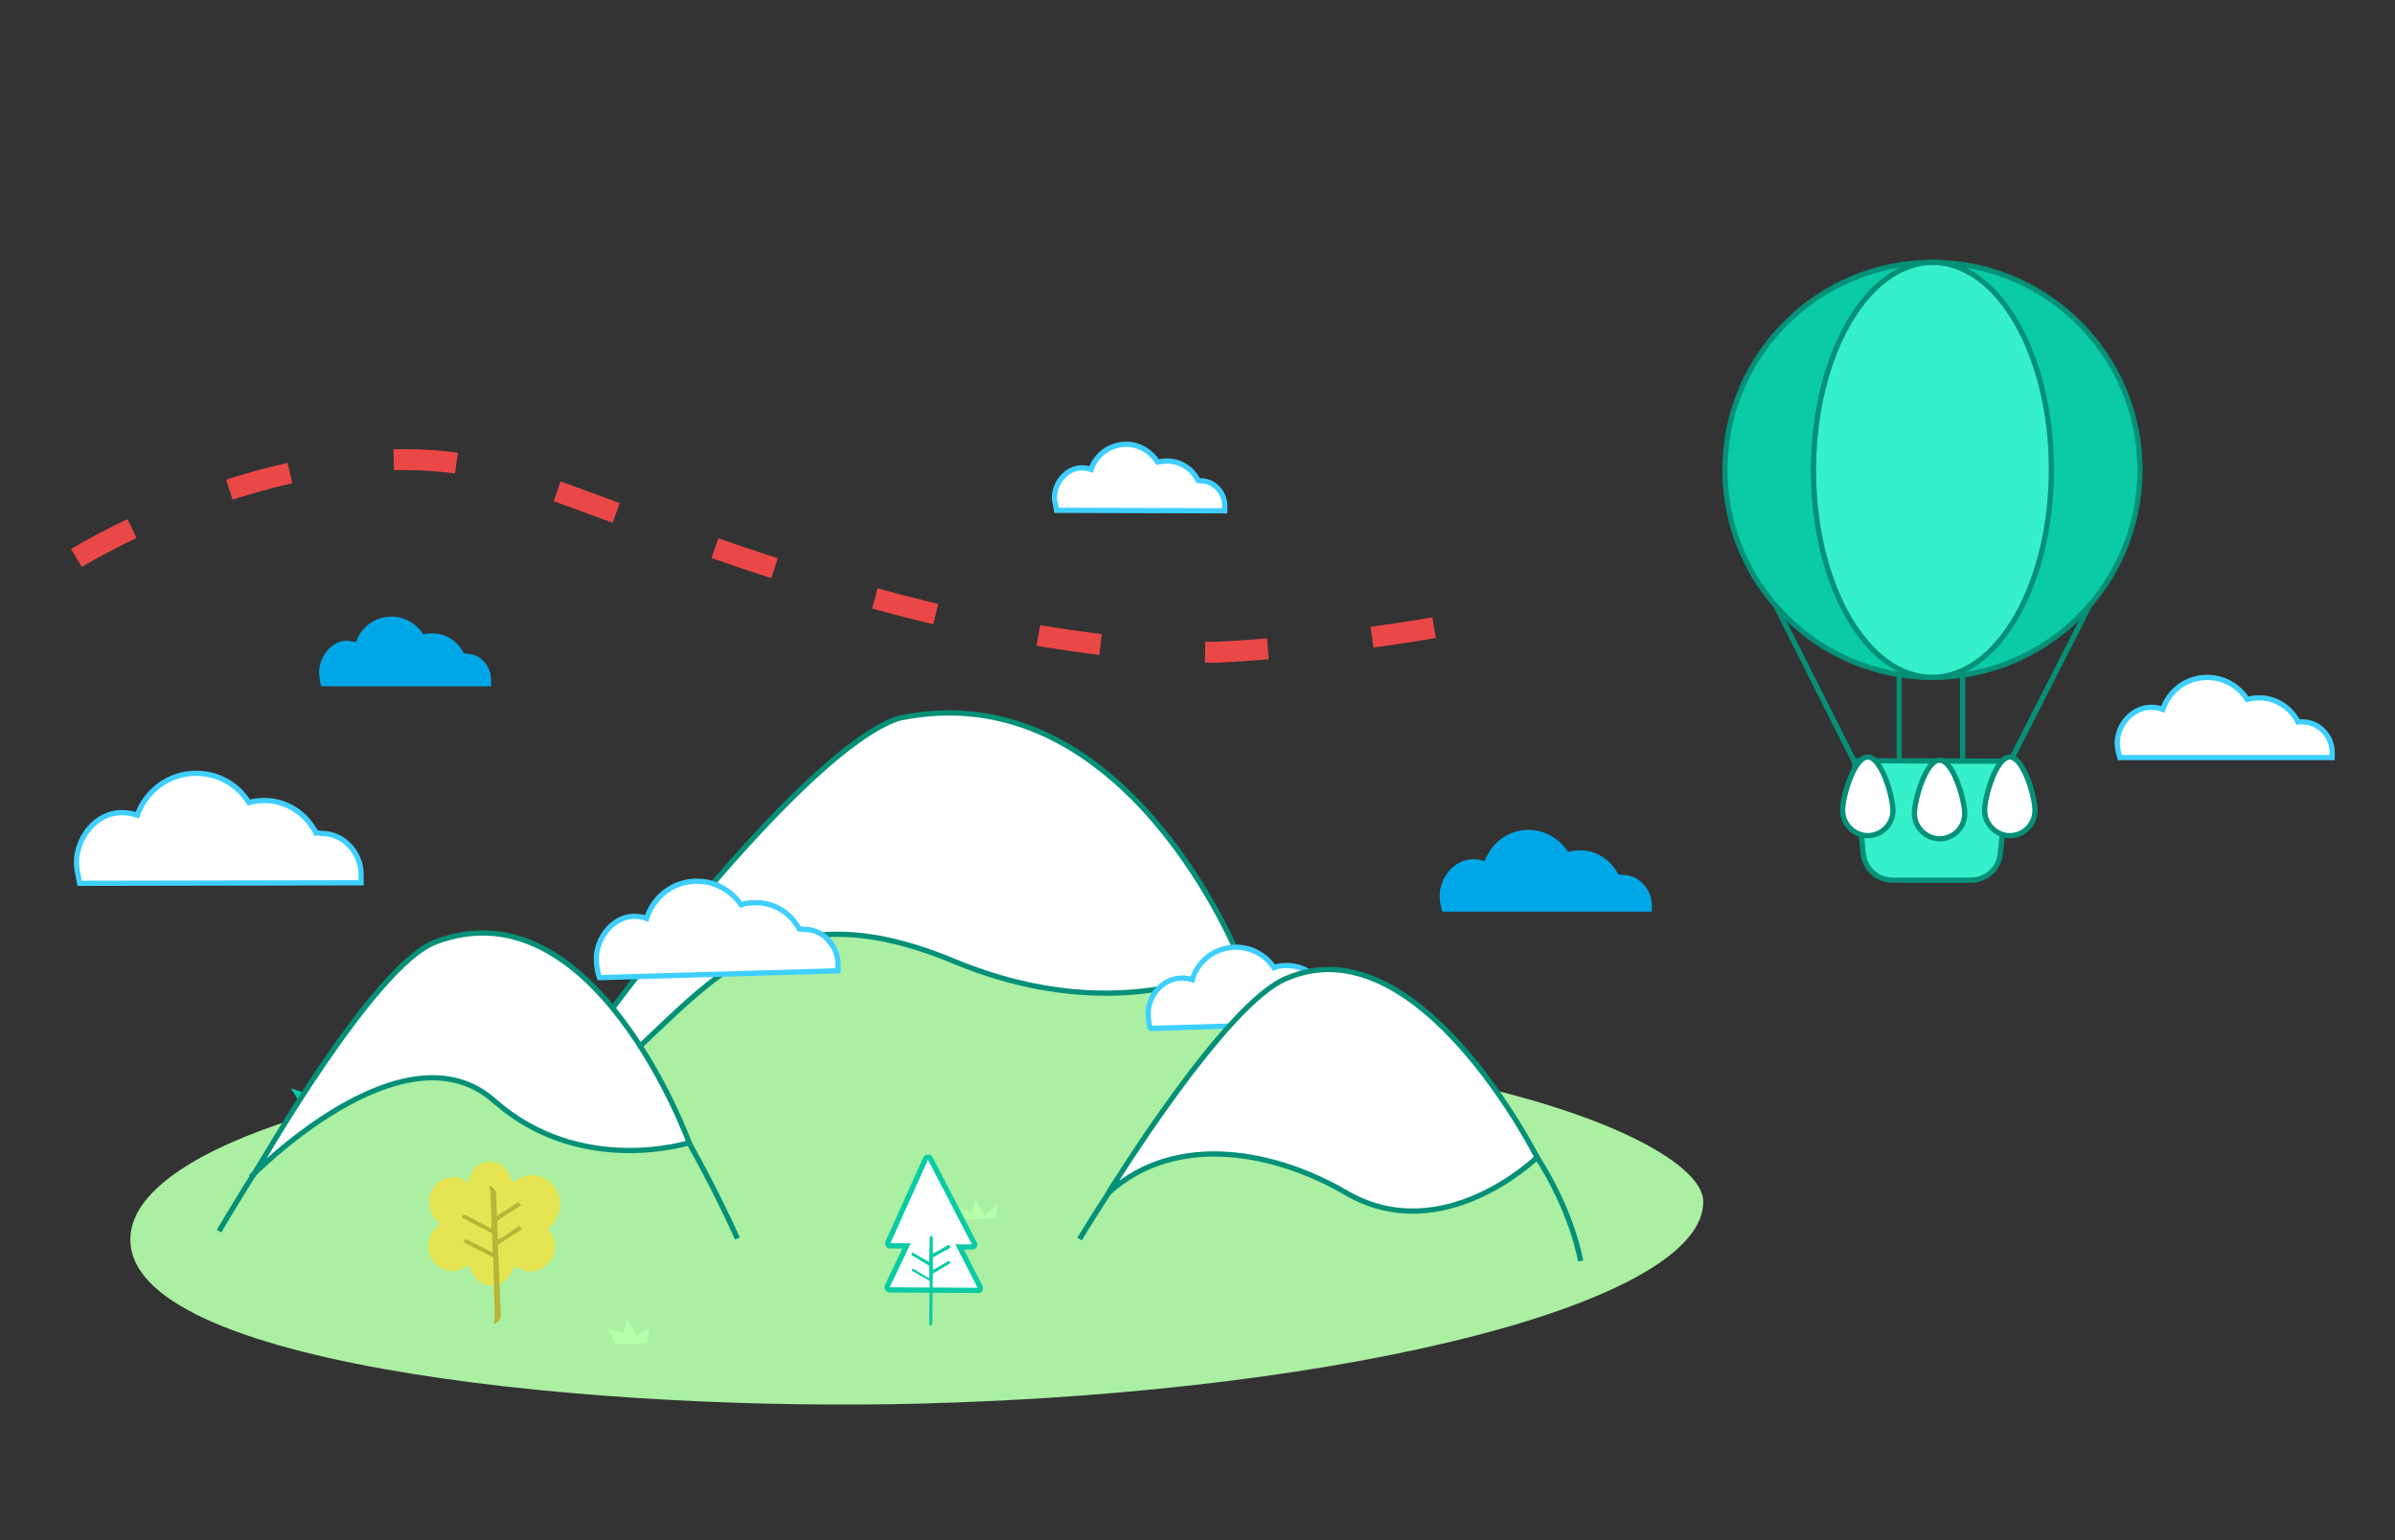 <?xml version="1.0" encoding="utf-8"?>
<!-- Generator: Adobe Illustrator 20.1.0, SVG Export Plug-In . SVG Version: 6.00 Build 0)  -->
<svg version="1.1" id="Layer_1" xmlns="http://www.w3.org/2000/svg" xmlns:xlink="http://www.w3.org/1999/xlink" x="0px" y="0px"
	 viewBox="0 0 457 294" style="enable-background:new 0 0 457 294;" xml:space="preserve">
<rect x="0" y="0" width="457" height="294" fill="#333333" stroke="none"/>
<style type="text/css">
	.st0{fill:none;stroke:#EA4747;stroke-width:4;stroke-miterlimit:10;stroke-dasharray:12,20;}
	.st1{fill:#AAEFA2;}
	.st2{fill:#AAEFA2;stroke:#059078;stroke-miterlimit:10;}
	.st3{fill:#FFFFFF;stroke:#3ECFFF;stroke-miterlimit:10;}
	.st4{fill:#B7FFAB;}
	.st5{fill:#0ACBA5;}
	.st6{fill:#E5E554;}
	.st7{fill:#B9B539;}
	.st8{fill:#FFFFFF;stroke:#059078;stroke-miterlimit:10;}
	.st9{fill:#0ACBA5;stroke:#059078;stroke-miterlimit:10;}
	.st10{fill:#36EFCB;stroke:#059078;stroke-miterlimit:10;}
	.st11{fill:none;stroke:#059078;stroke-miterlimit:10;}
	.st12{fill:#00A7E7;}
	.st13{fill:#FFFFFF;stroke:#0ACBA5;stroke-miterlimit:10;}
</style>
<g>
	<path class="st0" d="M14.6,106.5c0,0,46.2-28.6,84.8-15.2c30,10.5,82.4,32.8,132.8,33.2c27.7-1.4,52.7-6.8,52.7-6.8"/>
	<path class="st1" d="M325,229.2c0.5,19.1-66.2,36.5-149.1,38.7c-59.5,1.6-149.3-6.5-151-30.6c-1.3-17.9,46.3-31.3,91.3-34.3
		c22.7-1.5,37.3-3.9,57.8-4.4C276.5,196.1,324.7,218,325,229.2z"/>
	<path class="st2" d="M97.8,230c0,0,51-84.8,75.6-92c43.6-12.6,89.2,96.9,89.2,96.9"/>
	<path class="st2" d="M206,236.5c0,0,27.7-46.6,43-48.1c47,15.3,52.6,52.3,52.6,52.3"/>
	<path class="st2" d="M41.8,235c0,0,29.8-51.4,44.5-55.9c26-8,54.4,57.3,54.4,57.3"/>
	<path class="st3" d="M445,144.5c0,0,0-0.7,0-0.9c0-3.1-2.5-5.8-5.6-5.8c-0.3,0-0.6-0.1-0.9,0c-1.4-2.7-4.2-4.6-7.4-4.6
		c-0.8,0-1.6,0.1-2.3,0.3c-1.6-2.5-4.4-4.2-7.6-4.2c-4,0-7.3,2.5-8.5,6.1c-0.7-0.3-1.5-0.4-2.2-0.4c-3.6,0-6.5,3.3-6.5,6.9
		c0,0.8,0.2,1.7,0.5,2.7H445V144.5z"/>
	<path class="st3" d="M68.9,168.5c0,0,0-1.4,0-1.6c0-4.1-3.3-7.8-7.4-7.8c-0.4,0-0.8-0.2-1.2-0.1c-1.8-3.6-5.5-6.2-9.8-6.2
		c-1.1,0-2.1,0.1-3,0.4c-2.1-3.4-5.8-5.6-10.1-5.6c-5.2,0-9.6,3.4-11.2,8c-0.9-0.3-1.9-0.5-3-0.5c-4.8,0-8.6,4.7-8.6,9.5
		c0,1.1,0.2,2,0.6,4L68.9,168.5L68.9,168.5z"/>
	<path class="st3" d="M233.7,97.5c0,0,0-0.9,0-1c0-2.4-2-4.7-4.4-4.7c-0.2,0-0.5-0.1-0.7-0.1c-1.1-2.2-3.3-3.7-5.9-3.7
		c-0.6,0-1.2,0.1-1.8,0.2c-1.3-2-3.5-3.4-6-3.4c-3.1,0-5.8,2-6.7,4.8c-0.6-0.2-1.2-0.3-1.8-0.3c-2.9,0-5.2,2.9-5.2,5.7
		c0,0.7,0.1,0.4,0.4,2.4L233.7,97.5L233.7,97.5z"/>
	<polygon class="st4" points="117.5,256.6 116,253.6 119,254.5 119.6,251.8 121.5,254.9 123.9,253.4 123.5,256.4 	"/>
	<polygon class="st5" points="57,210.1 55.5,207.7 58.6,208.8 59.2,206.3 61,209.4 63.4,207.4 63.1,210 	"/>
	<g>
		<path class="st6" d="M106.9,229.7c-0.1-3.1-2.6-5.5-5.5-5.4c-1.2,0-2.4,0.5-3.3,1.3c-0.2-0.1-0.3-0.1-0.5-0.2
			c-0.3-2.1-2.1-3.7-4.2-3.7c-2.2,0.1-3.9,1.9-4,4.1c-0.8-0.7-1.9-1.2-3.1-1.1c-2.5,0.1-4.5,2.2-4.4,4.9c0,1.6,0.9,3.1,2.1,3.9
			c0,0.1,0,0.1,0,0.2c-1.4,0.8-2.3,2.4-2.3,4.3c0.1,2.6,2.2,4.7,4.7,4.6c1,0,1.9-0.4,2.6-1c0.3,0.1,0.5,0.3,0.8,0.4
			c0.4,2,2.1,3.4,4.1,3.4c1.9-0.1,3.5-1.5,3.9-3.3c0.3-0.1,0.5-0.2,0.8-0.3c0.8,0.6,1.7,0.9,2.8,0.9c2.5-0.1,4.5-2.3,4.5-4.9
			c0-1.3-0.6-2.4-1.4-3.2C106,233.4,106.9,231.6,106.9,229.7z"/>
		<path class="st7" d="M99.2,229.8l-0.2-0.3c-0.1-0.1,0.1-0.1,0-0.1l-4.2,2.7l-0.1-4.4c0-0.3-0.8-1.3-1.1-1.3h-0.1
			c-0.3,0,0.1,1,0.1,1.3l0.2,6.8l-5-2.6c-0.1-0.1-0.4,0-0.5,0.1l-0.2,0.3c-0.1,0.1,0.2,0.2,0.4,0.3l5.4,2.8l0.1,3.7l-4.9-2.5
			c-0.1-0.1-0.4,0-0.4,0.1l-0.2,0.3c-0.1,0.1,0.2,0.2,0.3,0.3l5.3,2.7l0.3,11.4c0,0.3-0.3,1.2,0,1.2h0.1c0.3,0,1.1-0.9,1.1-1.2
			L95,237.6l4.5-2.9c0.1-0.1,0-0.2-0.1-0.3l-0.2-0.3c-0.1-0.1,0-0.1-0.1-0.1l-4.1,2.7l-0.1-3.7l4.6-3
			C99.5,230,99.3,229.9,99.2,229.8z"/>
	</g>
	<path class="st8" d="M116.7,192.7c0,0,36.8-49.7,54.8-55.6c43.6-9.2,65.3,46.5,65.3,46.5s-21.9,13.5-54.7-0.1
		c-36.5-15.2-47.4,6.2-68.3,23.7"/>
	<path class="st3" d="M159.9,185.3c0,0,0-1.2,0-1.4c-0.1-3.5-3-6.6-6.4-6.5c-0.3,0-0.7-0.1-1-0.1c-1.6-3-4.8-5.1-8.5-5
		c-0.9,0-1.8,0.1-2.6,0.4c-1.9-2.8-5.1-4.6-8.7-4.5c-4.4,0.1-8.1,3.1-9.3,7.1c-0.8-0.3-1.6-0.4-2.5-0.4c-4,0.1-7.2,4.2-7.1,8.3
		c0,0.9,0.2,2.4,0.6,3.4L159.9,185.3z"/>
	<path class="st8" d="M48.9,223.5c0,0,22.4-39.3,34.2-43.7c30.3-11.5,48.4,38.3,48.4,38.3s-20.6,6.6-37.1-7.9
		c-17.4-15.6-46.6,14.5-46.6,14.5"/>
	<path class="st3" d="M259.2,195.1c0,0,0-0.8,0-1c-0.1-3-2.6-5.6-5.6-5.5c-0.3,0-0.6-0.1-0.9,0c-1.4-2.6-4.2-4.4-7.4-4.3
		c-0.8,0-1.5,0.1-2.2,0.4c-1.6-2.4-4.4-4-7.5-3.9c-3.9,0.1-7.1,2.7-8.1,6.2c-0.7-0.2-1.4-0.4-2.2-0.3c-3.5,0.1-6.3,3.4-6.2,6.9
		c0,0.8,0.2,2.7,0.5,2.7L259.2,195.1z"/>
	<g>
		<g>
			
				<ellipse transform="matrix(1.987429e-03 -1 1 1.987429e-03 278.305 458.207)" class="st9" cx="368.7" cy="89.7" rx="39.6" ry="39.6"/>
			<path class="st10" d="M376.1,168h-15c-3,0-5.4-2.3-5.6-5.3l-1.7-17.5l29.7,0.1l-1.8,17.5C381.5,165.8,379,168,376.1,168z"/>
			<line class="st11" x1="338.8" y1="115.5" x2="353.8" y2="145.3"/>
			<line class="st11" x1="398.9" y1="115.2" x2="383.8" y2="144.9"/>
			<line class="st11" x1="362.4" y1="145.3" x2="362.4" y2="128.4"/>
			<line class="st11" x1="374.5" y1="128.4" x2="374.5" y2="145.3"/>
			
				<ellipse transform="matrix(1.987429e-03 -1 1 1.987429e-03 278.305 458.207)" class="st10" cx="368.7" cy="89.7" rx="39.6" ry="22.7"/>
		</g>
		<path class="st8" d="M361.2,154.7c0,2.7-2.2,4.8-4.8,4.8s-4.8-2.2-4.8-4.8c0-2.7,2.2-10.2,4.8-10.2S361.2,152,361.2,154.7z"/>
		<path class="st8" d="M374.9,155.3c0,2.7-2.2,4.8-4.8,4.8s-4.8-2.2-4.8-4.8c0-2.7,2.2-10.2,4.8-10.2S374.9,152.7,374.9,155.3z"/>
		<path class="st8" d="M388.3,154.7c0,2.7-2.2,4.8-4.8,4.8s-4.8-2.2-4.8-4.8c0-2.7,2.2-10.2,4.8-10.2S388.3,152,388.3,154.7z"/>
	</g>
	<path class="st8" d="M211.5,227.7c0,0,22.4-36.5,34.1-41c25.1-10.7,47.7,34.2,47.7,34.2s-17.9,17.5-36.4,6.8
		C244,220.1,224.7,215.7,211.5,227.7"/>
	<path class="st12" d="M315.2,174c0,0,0-1,0-1.2c0-3.1-2.5-5.8-5.5-5.8c-0.3,0-0.6-0.1-0.9-0.1c-1.4-2.7-4.1-4.6-7.3-4.6
		c-0.8,0-1.6,0.1-2.3,0.3c-1.6-2.5-4.4-4.2-7.5-4.2c-3.9,0-7.2,2.5-8.4,6c-0.7-0.3-1.4-0.4-2.2-0.4c-3.6,0-6.4,3.5-6.4,7
		c0,0.8,0.2,2,0.5,3H315.2z"/>
	<path class="st12" d="M93.7,131c0,0,0-1.1,0-1.3c0-2.5-2-4.9-4.5-4.9c-0.2,0-0.5-0.2-0.7-0.1c-1.1-2.2-3.3-3.8-5.9-3.8
		c-0.6,0-1.3,0-1.8,0.2c-1.3-2-3.5-3.4-6.1-3.4c-3.2,0-5.8,2-6.8,4.9c-0.6-0.2-1.2-0.3-1.8-0.3c-2.9,0-5.2,3.1-5.2,6
		c0,0.7,0.1,1.7,0.4,2.7L93.7,131L93.7,131z"/>
	<polygon class="st4" points="183.9,232.7 182.4,230.3 185.5,231.4 186.1,228.9 187.9,232 190.3,230 190,232.6 	"/>
	<g>
		<path class="st13" d="M187,245.6l-3.9-7.6h2.4c0.4,0,0.6-0.4,0.4-0.7l-8.4-16.2c-0.2-0.4-0.8-0.3-0.9,0.1l-7.2,16
			c-0.1,0.3,0.1,0.6,0.5,0.6h3.1l-3.7,7.7c-0.1,0.4,0.2,0.7,0.5,0.7l16.7,0.1C186.9,246.5,187.2,246,187,245.6z"/>
		<path class="st5" d="M181.3,237.9l-0.1-0.2c0-0.1-0.2-0.1-0.2-0.1l-3,1.7v-2.9c0-0.2-0.1-0.5-0.3-0.5h-0.1c-0.2,0-0.2,0.3-0.2,0.5
			l-0.1,4.5l-3.1-1.8c-0.1,0-0.2,0-0.2,0.1l-0.1,0.2c0,0.1,0,0.2,0.1,0.2l3.3,2v2.4l-3-1.8c-0.1,0-0.2,0-0.2,0l-0.1,0.2
			c0,0.1,0,0.2,0.1,0.2l3.3,1.9l-0.1,7.8c0,0.2,0,0.7,0.2,0.7h0.1c0.2,0,0.3-0.5,0.3-0.7l0.1-9.2l3.2-1.9c0.1,0,0.1-0.2,0.1-0.2
			l-0.1-0.2c0-0.1-0.2-0.1-0.2-0.1l-3,1.7V240l3.3-1.8C181.3,238.1,181.3,238,181.3,237.9z"/>
	</g>
</g>
</svg>
